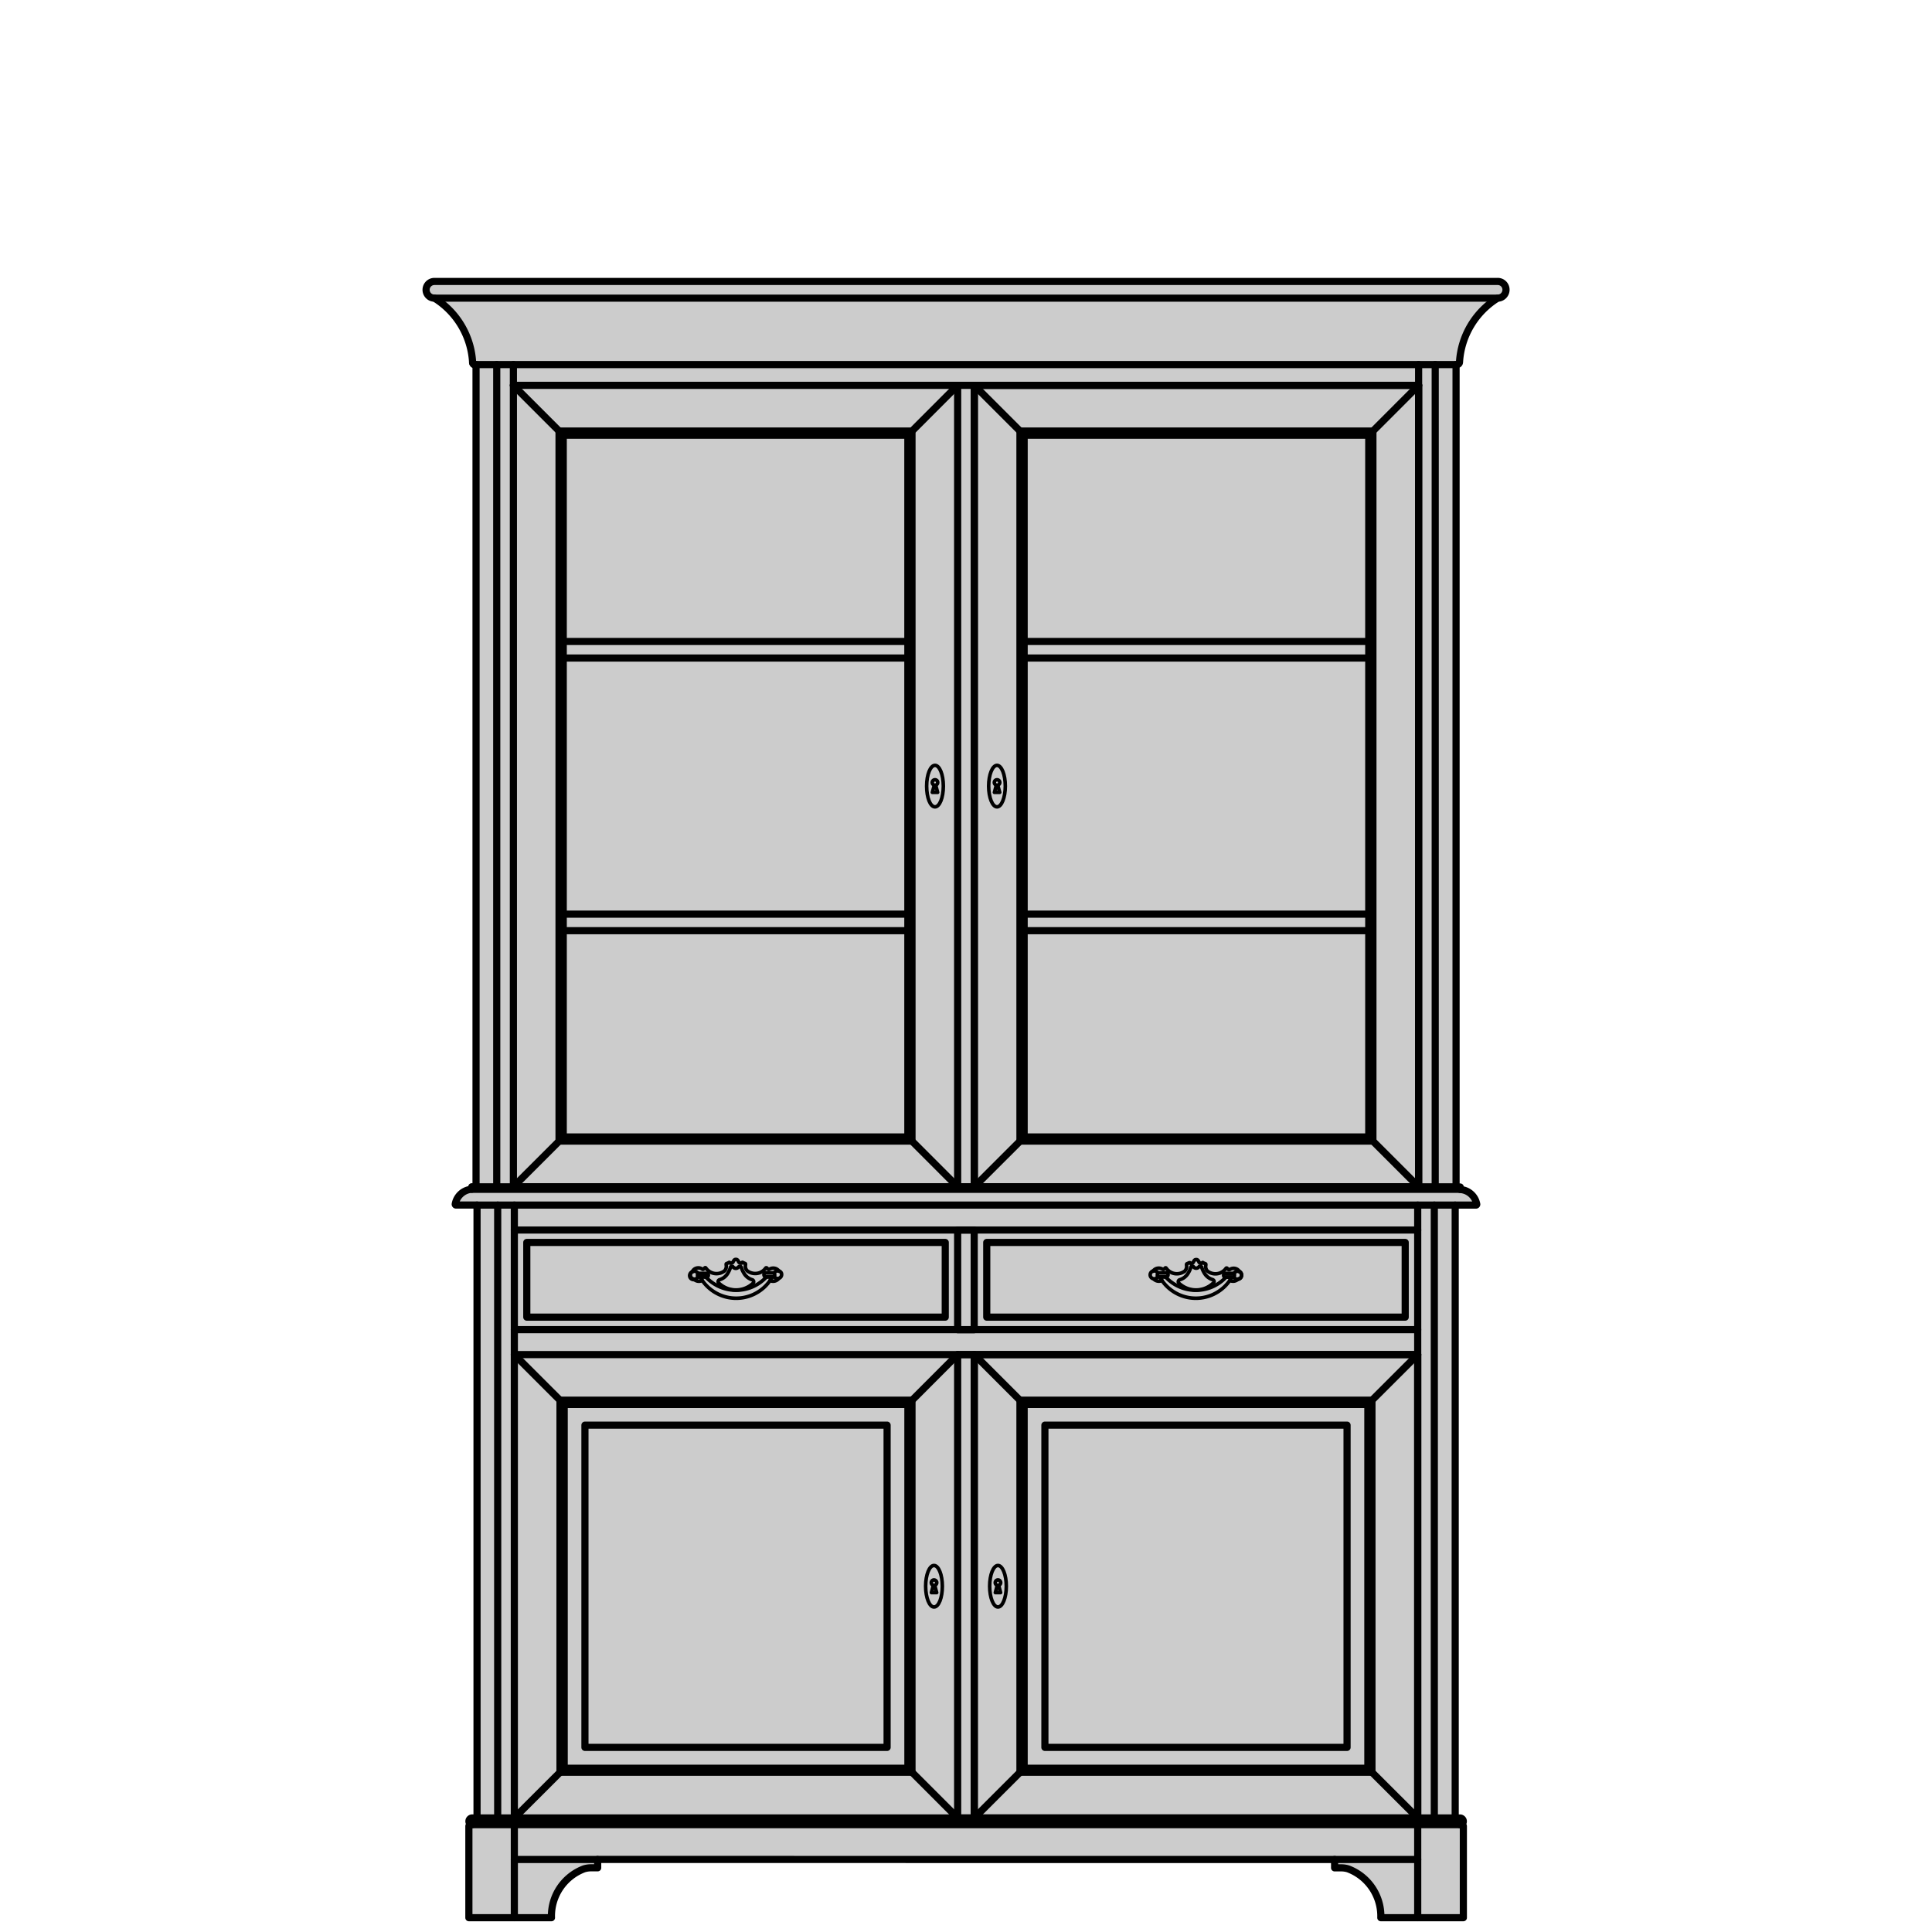 <svg xmlns="http://www.w3.org/2000/svg" width="405" height="405" viewBox="0 0 405 405"><title>LIBRARIES_V3</title><path d="M279.77,389.8v1.75h1.38a5,5,0,0,1,1.44.21A10.59,10.59,0,0,1,289.46,402h17.3V382.85a.35.35,0,0,0-.35-.35h-.36a.7.7,0,0,0,0-1.4h-1V252.62h4.35a.17.17,0,0,0,.17-.16v0a3.77,3.77,0,0,0-3.47-3.11v-.52h-.87V76.43h.2a.53.53,0,0,0,.52-.5,17,17,0,0,1,8-13.43,1.76,1.76,0,0,0,1.75-1.75A1.73,1.73,0,0,0,313.91,59H91.07a1.75,1.75,0,0,0,0,3.5,17,17,0,0,1,8,13.43.53.53,0,0,0,.52.5h.2V248.78H98.9v.52a3.78,3.78,0,0,0-3.47,3.11.17.17,0,0,0,.16.2H100V381.09h-1a.7.7,0,0,0,0,1.4h-.35a.36.36,0,0,0-.36.35V402h17.31a10.57,10.57,0,0,1,6.86-10.25,5.07,5.07,0,0,1,1.44-.21h1.39v-1.75Z" fill="#ccc" stroke="#000" stroke-linecap="round" stroke-linejoin="round" stroke-width="1.5"></path><line x1="305.01" y1="381.09" x2="99.98" y2="381.09" fill="none" stroke="#000" stroke-linecap="round" stroke-linejoin="round" stroke-width="1.5"></line><line x1="306.06" y1="382.5" x2="98.94" y2="382.5" fill="none" stroke="#000" stroke-linecap="round" stroke-linejoin="round" stroke-width="1.5"></line><line x1="313.92" y1="62.5" x2="91.07" y2="62.5" fill="none" stroke="#000" stroke-linecap="round" stroke-linejoin="round" stroke-width="1.5"></line><line x1="99.78" y1="76.43" x2="305.22" y2="76.43" fill="none" stroke="#000" stroke-linecap="round" stroke-linejoin="round" stroke-width="1.5"></line><line x1="306.09" y1="249.31" x2="98.92" y2="249.31" fill="none" stroke="#000" stroke-linecap="round" stroke-linejoin="round" stroke-width="1.5"></line><line x1="104.33" y1="252.62" x2="104.33" y2="381.09" fill="none" stroke="#000" stroke-linecap="round" stroke-linejoin="round" stroke-width="1.5"></line><line x1="107.82" y1="252.62" x2="107.82" y2="382.5" fill="none" stroke="#000" stroke-linecap="round" stroke-linejoin="round" stroke-width="1.5"></line><line x1="104.13" y1="248.79" x2="104.13" y2="76.43" fill="none" stroke="#000" stroke-linecap="round" stroke-linejoin="round" stroke-width="1.5"></line><line x1="107.62" y1="248.79" x2="107.62" y2="76.43" fill="none" stroke="#000" stroke-linecap="round" stroke-linejoin="round" stroke-width="1.5"></line><line x1="99.98" y1="252.62" x2="305.01" y2="252.62" fill="none" stroke="#000" stroke-linecap="round" stroke-linejoin="round" stroke-width="1.5"></line><line x1="305.22" y1="248.79" x2="99.78" y2="248.79" fill="none" stroke="#000" stroke-linecap="round" stroke-linejoin="round" stroke-width="1.5"></line><line x1="107.82" y1="382.5" x2="107.82" y2="401.99" fill="none" stroke="#000" stroke-linecap="round" stroke-linejoin="round" stroke-width="1.5"></line><line x1="297.19" y1="381.09" x2="297.19" y2="401.99" fill="none" stroke="#000" stroke-linecap="round" stroke-linejoin="round" stroke-width="1.5"></line><line x1="107.62" y1="80.78" x2="297.38" y2="80.78" fill="none" stroke="#000" stroke-linecap="round" stroke-linejoin="round" stroke-width="1.5"></line><line x1="107.62" y1="248.79" x2="297.38" y2="248.79" fill="none" stroke="#000" stroke-linecap="round" stroke-linejoin="round" stroke-width="1.5"></line><line x1="300.67" y1="252.62" x2="300.67" y2="381.09" fill="none" stroke="#000" stroke-linecap="round" stroke-linejoin="round" stroke-width="1.5"></line><line x1="297.19" y1="252.62" x2="297.19" y2="381.09" fill="none" stroke="#000" stroke-linecap="round" stroke-linejoin="round" stroke-width="1.5"></line><line x1="300.86" y1="248.79" x2="300.86" y2="76.43" fill="none" stroke="#000" stroke-linecap="round" stroke-linejoin="round" stroke-width="1.5"></line><line x1="297.38" y1="248.79" x2="297.38" y2="76.43" fill="none" stroke="#000" stroke-linecap="round" stroke-linejoin="round" stroke-width="1.5"></line><rect x="200.75" y="283.96" width="3.47" height="97.14" stroke-width="1.5" stroke="#000" stroke-linecap="round" stroke-linejoin="round" fill="none"></rect><line x1="297.19" y1="278.73" x2="107.82" y2="278.73" fill="none" stroke="#000" stroke-linecap="round" stroke-linejoin="round" stroke-width="1.5"></line><line x1="297.19" y1="283.96" x2="107.82" y2="283.96" fill="none" stroke="#000" stroke-linecap="round" stroke-linejoin="round" stroke-width="1.5"></line><rect x="200.75" y="257.85" width="3.47" height="20.89" stroke-width="1.5" stroke="#000" stroke-linecap="round" stroke-linejoin="round" fill="none"></rect><line x1="107.82" y1="257.85" x2="297.19" y2="257.85" fill="none" stroke="#000" stroke-linecap="round" stroke-linejoin="round" stroke-width="1.5"></line><rect x="206.85" y="260.45" width="87.72" height="15.66" stroke-width="1.5" stroke="#000" stroke-linecap="round" stroke-linejoin="round" fill="none"></rect><rect x="110.43" y="260.45" width="87.72" height="15.66" stroke-width="1.5" stroke="#000" stroke-linecap="round" stroke-linejoin="round" fill="none"></rect><rect x="204.24" y="283.96" width="92.95" height="97.14" stroke-width="1.5" stroke="#000" stroke-linecap="round" stroke-linejoin="round" fill="none"></rect><path d="M241.87,268.13a1.53,1.53,0,0,0,1.71.3" fill="none" stroke="#000" stroke-linecap="round" stroke-linejoin="round" stroke-width="0.75"></path><path d="M259.56,268.13a.86.86,0,0,0,.7-1,.83.83,0,0,0-.53-.65" fill="none" stroke="#000" stroke-linecap="round" stroke-linejoin="round" stroke-width="0.75"></path><path d="M258.69,267.69a1,1,0,0,0,0-.8" fill="none" stroke="#000" stroke-linecap="round" stroke-linejoin="round" stroke-width="0.75"></path><path d="M242.7,266.89a.93.93,0,0,0,0,.8" fill="none" stroke="#000" stroke-linecap="round" stroke-linejoin="round" stroke-width="0.75"></path><path d="M258.25,267.69a8.65,8.65,0,0,1-15.13,0h1.22a8.64,8.64,0,0,0,12.22.48l.48-.48Z" fill="none" stroke="#000" stroke-linecap="round" stroke-linejoin="round" stroke-width="0.75"></path><path d="M254.3,269a5.24,5.24,0,0,1-7.16,0,.41.41,0,0,1-.12-.19.44.44,0,0,1,.28-.54A3,3,0,0,0,249,267a5.57,5.57,0,0,0,.64-1.35.29.29,0,0,1,.1-.16.3.3,0,0,1,.45.07.7.7,0,0,0,1,.14l.14-.14a.26.26,0,0,1,.17-.11.33.33,0,0,1,.41.21,5.4,5.4,0,0,0,.64,1.35,3,3,0,0,0,1.64,1.23.42.42,0,0,1,.18.11.4.4,0,0,1,0,.6" fill="none" stroke="#000" stroke-linecap="round" stroke-linejoin="round" stroke-width="0.75"></path><path d="M256.7,266.93a.18.18,0,0,1,.12,0h1.87a.75.75,0,0,1,.33-.33.84.84,0,1,1-.33,1.14h-1.87l-.12,0-.07-.07A.52.52,0,0,1,256.7,266.93Z" fill="none" stroke="#000" stroke-linecap="round" stroke-linejoin="round" stroke-width="0.75"></path><path d="M257.81,268.41a1.48,1.48,0,0,0,1.75-.3" fill="none" stroke="#000" stroke-linecap="round" stroke-linejoin="round" stroke-width="0.75"></path><path d="M241.71,266.48a1.36,1.36,0,0,1,.69-.55,1.54,1.54,0,0,1,1.29.12.25.25,0,0,0,.31,0l.26-.25,0,0a.14.14,0,0,1,.21.05,2.83,2.83,0,0,0,1.29,1,2.73,2.73,0,0,0,2.62-.41,1.41,1.41,0,0,0,.35-1.23s0-.1,0-.12a.18.18,0,0,1,.1-.18l.48-.21c.05,0,.09,0,.13,0a.24.24,0,0,0,.3.13c.09,0,.17-.05.27-.1a.31.31,0,0,0,.15-.15,1.36,1.36,0,0,1,.21-.37.47.47,0,0,1,.38-.16.43.43,0,0,1,.38.16,1.14,1.14,0,0,1,.21.37.33.33,0,0,0,.16.15l.27.1a.25.25,0,0,0,.29-.13c0-.05.1-.07.13,0a4.25,4.25,0,0,0,.49.21.15.15,0,0,1,.09.19.35.35,0,0,0,0,.12,1.35,1.35,0,0,0,.34,1.23,2.72,2.72,0,0,0,2.62.41,2.83,2.83,0,0,0,1.29-1l0,0a.15.15,0,0,1,.22,0l.26.26a.24.24,0,0,0,.3,0,1.45,1.45,0,0,1,1.3-.16,1.23,1.23,0,0,1,.68.57" fill="none" stroke="#000" stroke-linecap="round" stroke-linejoin="round" stroke-width="0.75"></path><path d="M244.68,267.65a.14.14,0,0,1-.12,0H242.7a.89.89,0,0,1-.34.33.84.84,0,0,1-.81-1.48.86.86,0,0,1,1.15.33h1.86a.34.34,0,0,1,.12,0s0,0,.07.07a.47.47,0,0,1-.07.67" fill="none" stroke="#000" stroke-linecap="round" stroke-linejoin="round" stroke-width="0.75"></path><path d="M161.41,268.43a1.49,1.49,0,0,0,1.72-.3" fill="none" stroke="#000" stroke-linecap="round" stroke-linejoin="round" stroke-width="0.75"></path><path d="M145.28,266.51a.84.84,0,0,0-.49,1.09.81.81,0,0,0,.65.53" fill="none" stroke="#000" stroke-linecap="round" stroke-linejoin="round" stroke-width="0.75"></path><path d="M146.31,266.89a.93.93,0,0,0,0,.8" fill="none" stroke="#000" stroke-linecap="round" stroke-linejoin="round" stroke-width="0.75"></path><path d="M162.31,267.69a.93.93,0,0,0,0-.8" fill="none" stroke="#000" stroke-linecap="round" stroke-linejoin="round" stroke-width="0.75"></path><path d="M146.76,267.69a8.65,8.65,0,0,0,15.13,0h-1.22c-.15.17-.32.32-.49.48a8.65,8.65,0,0,1-12.22-.48Z" fill="none" stroke="#000" stroke-linecap="round" stroke-linejoin="round" stroke-width="0.75"></path><path d="M150.71,269a5.24,5.24,0,0,0,7.16,0,.45.45,0,0,0,0-.61.37.37,0,0,0-.19-.12,3,3,0,0,1-1.64-1.23,5.22,5.22,0,0,1-.64-1.35.33.33,0,0,0-.41-.21.39.39,0,0,0-.17.11l-.14.14a.7.7,0,0,1-1-.14.31.31,0,0,0-.45-.07.26.26,0,0,0-.1.16,6,6,0,0,1-.64,1.35,3,3,0,0,1-1.64,1.23.43.43,0,0,0-.29.54.26.26,0,0,0,.09.19" fill="none" stroke="#000" stroke-linecap="round" stroke-linejoin="round" stroke-width="0.75"></path><path d="M148.3,266.93a.19.19,0,0,0-.12,0h-1.87a.82.82,0,0,0-1.15-.33A.84.84,0,1,0,146,268a.81.81,0,0,0,.33-.33h1.87l.12,0a.47.47,0,0,0,.07-.65A.2.2,0,0,0,148.3,266.93Z" fill="none" stroke="#000" stroke-linecap="round" stroke-linejoin="round" stroke-width="0.75"></path><path d="M145.45,268.13a1.49,1.49,0,0,0,1.75.29" fill="none" stroke="#000" stroke-linecap="round" stroke-linejoin="round" stroke-width="0.75"></path><path d="M163.29,266.48a1.33,1.33,0,0,0-.68-.55,1.54,1.54,0,0,0-1.29.12.24.24,0,0,1-.31,0l-.26-.25a.17.17,0,0,0-.22,0l0,0a2.83,2.83,0,0,1-1.28,1,2.75,2.75,0,0,1-2.63-.42,1.37,1.37,0,0,1-.34-1.23s0-.09,0-.11a.15.15,0,0,0-.09-.18c-.17-.06-.32-.14-.48-.21a.08.08,0,0,0-.13,0,.24.24,0,0,1-.3.14,1.43,1.43,0,0,1-.27-.09.58.58,0,0,1-.16-.15,1,1,0,0,0-.21-.37.46.46,0,0,0-.38-.17.43.43,0,0,0-.37.17,1.17,1.17,0,0,0-.22.37.31.31,0,0,1-.15.15l-.27.09a.25.25,0,0,1-.3-.13s-.08-.07-.13,0a3,3,0,0,1-.49.21.15.15,0,0,0-.1.19.34.34,0,0,1,0,.12,1.38,1.38,0,0,1-.35,1.23,2.72,2.72,0,0,1-2.62.41,2.83,2.83,0,0,1-1.29-1,.14.14,0,0,0-.21-.05l0,0-.26.26a.22.22,0,0,1-.3,0,1.46,1.46,0,0,0-1.3-.16,1.25,1.25,0,0,0-.69.57" fill="none" stroke="#000" stroke-linecap="round" stroke-linejoin="round" stroke-width="0.75"></path><path d="M160.31,267.65a.16.16,0,0,0,.12,0h1.87a.85.85,0,0,0,1.48-.82.84.84,0,0,0-1.15-.33.87.87,0,0,0-.33.33h-1.87l-.12,0a.47.47,0,0,0-.07.65l.07.09" fill="none" stroke="#000" stroke-linecap="round" stroke-linejoin="round" stroke-width="0.75"></path><rect x="122.62" y="298.75" width="63.34" height="67.55" stroke-width="1.5" stroke="#000" stroke-linecap="round" stroke-linejoin="round" fill="none"></rect><line x1="118.27" y1="294.41" x2="107.82" y2="283.96" fill="none" stroke="#000" stroke-linecap="round" stroke-linejoin="round" stroke-width="1.5"></line><path d="M195.79,336.87c1,0,1.75-1.95,1.75-4.35s-.78-4.35-1.75-4.35-1.75,1.95-1.75,4.35.79,4.35,1.75,4.35Z" fill="none" stroke="#000" stroke-linecap="round" stroke-linejoin="round" stroke-width="0.75"></path><path d="M195.25,333.85l.4-1.53a.54.54,0,0,1-.4-.4.56.56,0,0,1,.4-.7.59.59,0,0,1,.7.4.57.57,0,0,1-.41.7l.41,1.53Z" fill="none" stroke="#000" stroke-linecap="round" stroke-linejoin="round" stroke-width="0.75"></path><line x1="214.69" y1="238.35" x2="204.24" y2="248.79" fill="none" stroke="#000" stroke-linecap="round" stroke-linejoin="round" stroke-width="1.5"></line><line x1="286.94" y1="91.23" x2="297.38" y2="80.78" fill="none" stroke="#000" stroke-linecap="round" stroke-linejoin="round" stroke-width="1.5"></line><line x1="214.69" y1="91.23" x2="204.24" y2="80.78" fill="none" stroke="#000" stroke-linecap="round" stroke-linejoin="round" stroke-width="1.5"></line><path d="M209,169.14c.95,0,1.74-1.95,1.74-4.35s-.78-4.35-1.74-4.35-1.75,1.95-1.75,4.35.79,4.35,1.75,4.35Z" fill="none" stroke="#000" stroke-linecap="round" stroke-linejoin="round" stroke-width="0.75"></path><path d="M208.46,166.1l.4-1.52a.56.56,0,0,1-.4-.4.57.57,0,0,1,.4-.7.57.57,0,0,1,.3,1.1l.4,1.52Z" fill="none" stroke="#000" stroke-linecap="round" stroke-linejoin="round" stroke-width="0.75"></path><line x1="286.94" y1="195.1" x2="214.69" y2="195.1" fill="none" stroke="#000" stroke-linecap="round" stroke-linejoin="round" stroke-width="1.5"></line><line x1="286.94" y1="134.47" x2="214.69" y2="134.47" fill="none" stroke="#000" stroke-linecap="round" stroke-linejoin="round" stroke-width="1.5"></line><line x1="286.94" y1="137.94" x2="214.69" y2="137.94" fill="none" stroke="#000" stroke-linecap="round" stroke-linejoin="round" stroke-width="1.5"></line><line x1="286.94" y1="191.63" x2="214.69" y2="191.63" fill="none" stroke="#000" stroke-linecap="round" stroke-linejoin="round" stroke-width="1.5"></line><rect x="118.27" y="294.41" width="72.05" height="76.26" stroke-width="1.5" stroke="#000" stroke-linecap="round" stroke-linejoin="round" fill="none"></rect><rect x="117.39" y="293.52" width="73.79" height="77.99" stroke-width="1.5" stroke="#000" stroke-linecap="round" stroke-linejoin="round" fill="none"></rect><line x1="190.32" y1="294.41" x2="200.75" y2="283.96" fill="none" stroke="#000" stroke-linecap="round" stroke-linejoin="round" stroke-width="1.5"></line><line x1="118.27" y1="370.65" x2="107.82" y2="381.09" fill="none" stroke="#000" stroke-linecap="round" stroke-linejoin="round" stroke-width="1.5"></line><line x1="190.32" y1="370.65" x2="200.75" y2="381.09" fill="none" stroke="#000" stroke-linecap="round" stroke-linejoin="round" stroke-width="1.5"></line><rect x="219.04" y="298.75" width="63.34" height="67.55" stroke-width="1.5" stroke="#000" stroke-linecap="round" stroke-linejoin="round" fill="none"></rect><line x1="286.73" y1="294.41" x2="297.19" y2="283.96" fill="none" stroke="#000" stroke-linecap="round" stroke-linejoin="round" stroke-width="1.5"></line><path d="M209.2,336.87c-.95,0-1.74-1.95-1.74-4.35s.78-4.35,1.74-4.35,1.75,1.95,1.75,4.35-.79,4.35-1.75,4.35Z" fill="none" stroke="#000" stroke-linecap="round" stroke-linejoin="round" stroke-width="0.75"></path><path d="M209.75,333.85l-.4-1.53a.57.57,0,1,0-.7-.4.56.56,0,0,0,.4.4l-.4,1.53Z" fill="none" stroke="#000" stroke-linecap="round" stroke-linejoin="round" stroke-width="0.75"></path><rect x="214.69" y="294.41" width="72.05" height="76.26" stroke-width="1.5" stroke="#000" stroke-linecap="round" stroke-linejoin="round" fill="none"></rect><rect x="213.81" y="293.52" width="73.79" height="77.99" stroke-width="1.5" stroke="#000" stroke-linecap="round" stroke-linejoin="round" fill="none"></rect><line x1="214.69" y1="294.41" x2="204.24" y2="283.96" fill="none" stroke="#000" stroke-linecap="round" stroke-linejoin="round" stroke-width="1.5"></line><line x1="286.73" y1="370.65" x2="297.19" y2="381.09" fill="none" stroke="#000" stroke-linecap="round" stroke-linejoin="round" stroke-width="1.5"></line><line x1="214.69" y1="370.65" x2="204.24" y2="381.09" fill="none" stroke="#000" stroke-linecap="round" stroke-linejoin="round" stroke-width="1.5"></line><line x1="204.24" y1="80.78" x2="204.24" y2="248.79" fill="none" stroke="#000" stroke-linecap="round" stroke-linejoin="round" stroke-width="1.5"></line><line x1="200.75" y1="80.78" x2="200.75" y2="248.79" fill="none" stroke="#000" stroke-linecap="round" stroke-linejoin="round" stroke-width="1.5"></line><rect x="204.24" y="80.78" width="93.15" height="168" stroke-width="1.5" stroke="#000" stroke-linecap="round" stroke-linejoin="round" fill="none"></rect><rect x="214.69" y="91.23" width="72.24" height="147.11" stroke-width="1.5" stroke="#000" stroke-linecap="round" stroke-linejoin="round" fill="none"></rect><rect x="213.81" y="90.36" width="73.99" height="148.84" stroke-width="1.5" stroke="#000" stroke-linecap="round" stroke-linejoin="round" fill="none"></rect><line x1="286.94" y1="238.35" x2="297.38" y2="248.79" fill="none" stroke="#000" stroke-linecap="round" stroke-linejoin="round" stroke-width="1.5"></line><line x1="190.32" y1="238.35" x2="200.75" y2="248.79" fill="none" stroke="#000" stroke-linecap="round" stroke-linejoin="round" stroke-width="1.5"></line><line x1="118.07" y1="91.23" x2="107.62" y2="80.78" fill="none" stroke="#000" stroke-linecap="round" stroke-linejoin="round" stroke-width="1.5"></line><line x1="190.32" y1="91.23" x2="200.75" y2="80.78" fill="none" stroke="#000" stroke-linecap="round" stroke-linejoin="round" stroke-width="1.5"></line><path d="M196,169.14c-1,0-1.75-1.95-1.75-4.35s.78-4.35,1.75-4.35,1.75,1.95,1.75,4.35-.78,4.35-1.75,4.35Z" fill="none" stroke="#000" stroke-linecap="round" stroke-linejoin="round" stroke-width="0.75"></path><path d="M196.55,166.1l-.4-1.52a.57.57,0,1,0-.3-1.1.57.57,0,0,0,0,1.1l-.4,1.52Z" fill="none" stroke="#000" stroke-linecap="round" stroke-linejoin="round" stroke-width="0.75"></path><line x1="118.07" y1="195.1" x2="190.32" y2="195.1" fill="none" stroke="#000" stroke-linecap="round" stroke-linejoin="round" stroke-width="1.5"></line><line x1="118.07" y1="134.47" x2="190.32" y2="134.47" fill="none" stroke="#000" stroke-linecap="round" stroke-linejoin="round" stroke-width="1.5"></line><line x1="118.07" y1="137.94" x2="190.32" y2="137.94" fill="none" stroke="#000" stroke-linecap="round" stroke-linejoin="round" stroke-width="1.5"></line><line x1="118.07" y1="191.63" x2="190.32" y2="191.63" fill="none" stroke="#000" stroke-linecap="round" stroke-linejoin="round" stroke-width="1.5"></line><rect x="118.07" y="91.23" width="72.24" height="147.11" stroke-width="1.5" stroke="#000" stroke-linecap="round" stroke-linejoin="round" fill="none"></rect><rect x="117.19" y="90.36" width="73.99" height="148.84" stroke-width="1.5" stroke="#000" stroke-linecap="round" stroke-linejoin="round" fill="none"></rect><line x1="118.07" y1="238.35" x2="107.62" y2="248.79" fill="none" stroke="#000" stroke-linecap="round" stroke-linejoin="round" stroke-width="1.5"></line><path d="M99.07,76a.54.54,0,0,0,.52.49" fill="none" stroke="#000" stroke-linecap="round" stroke-linejoin="round" stroke-width="1.5"></path><line x1="125.24" y1="389.8" x2="107.82" y2="389.8" fill="none" stroke="#000" stroke-linecap="round" stroke-linejoin="round" stroke-width="1.5"></line><line x1="279.77" y1="389.8" x2="297.19" y2="389.8" fill="none" stroke="#000" stroke-linecap="round" stroke-linejoin="round" stroke-width="1.5"></line></svg>